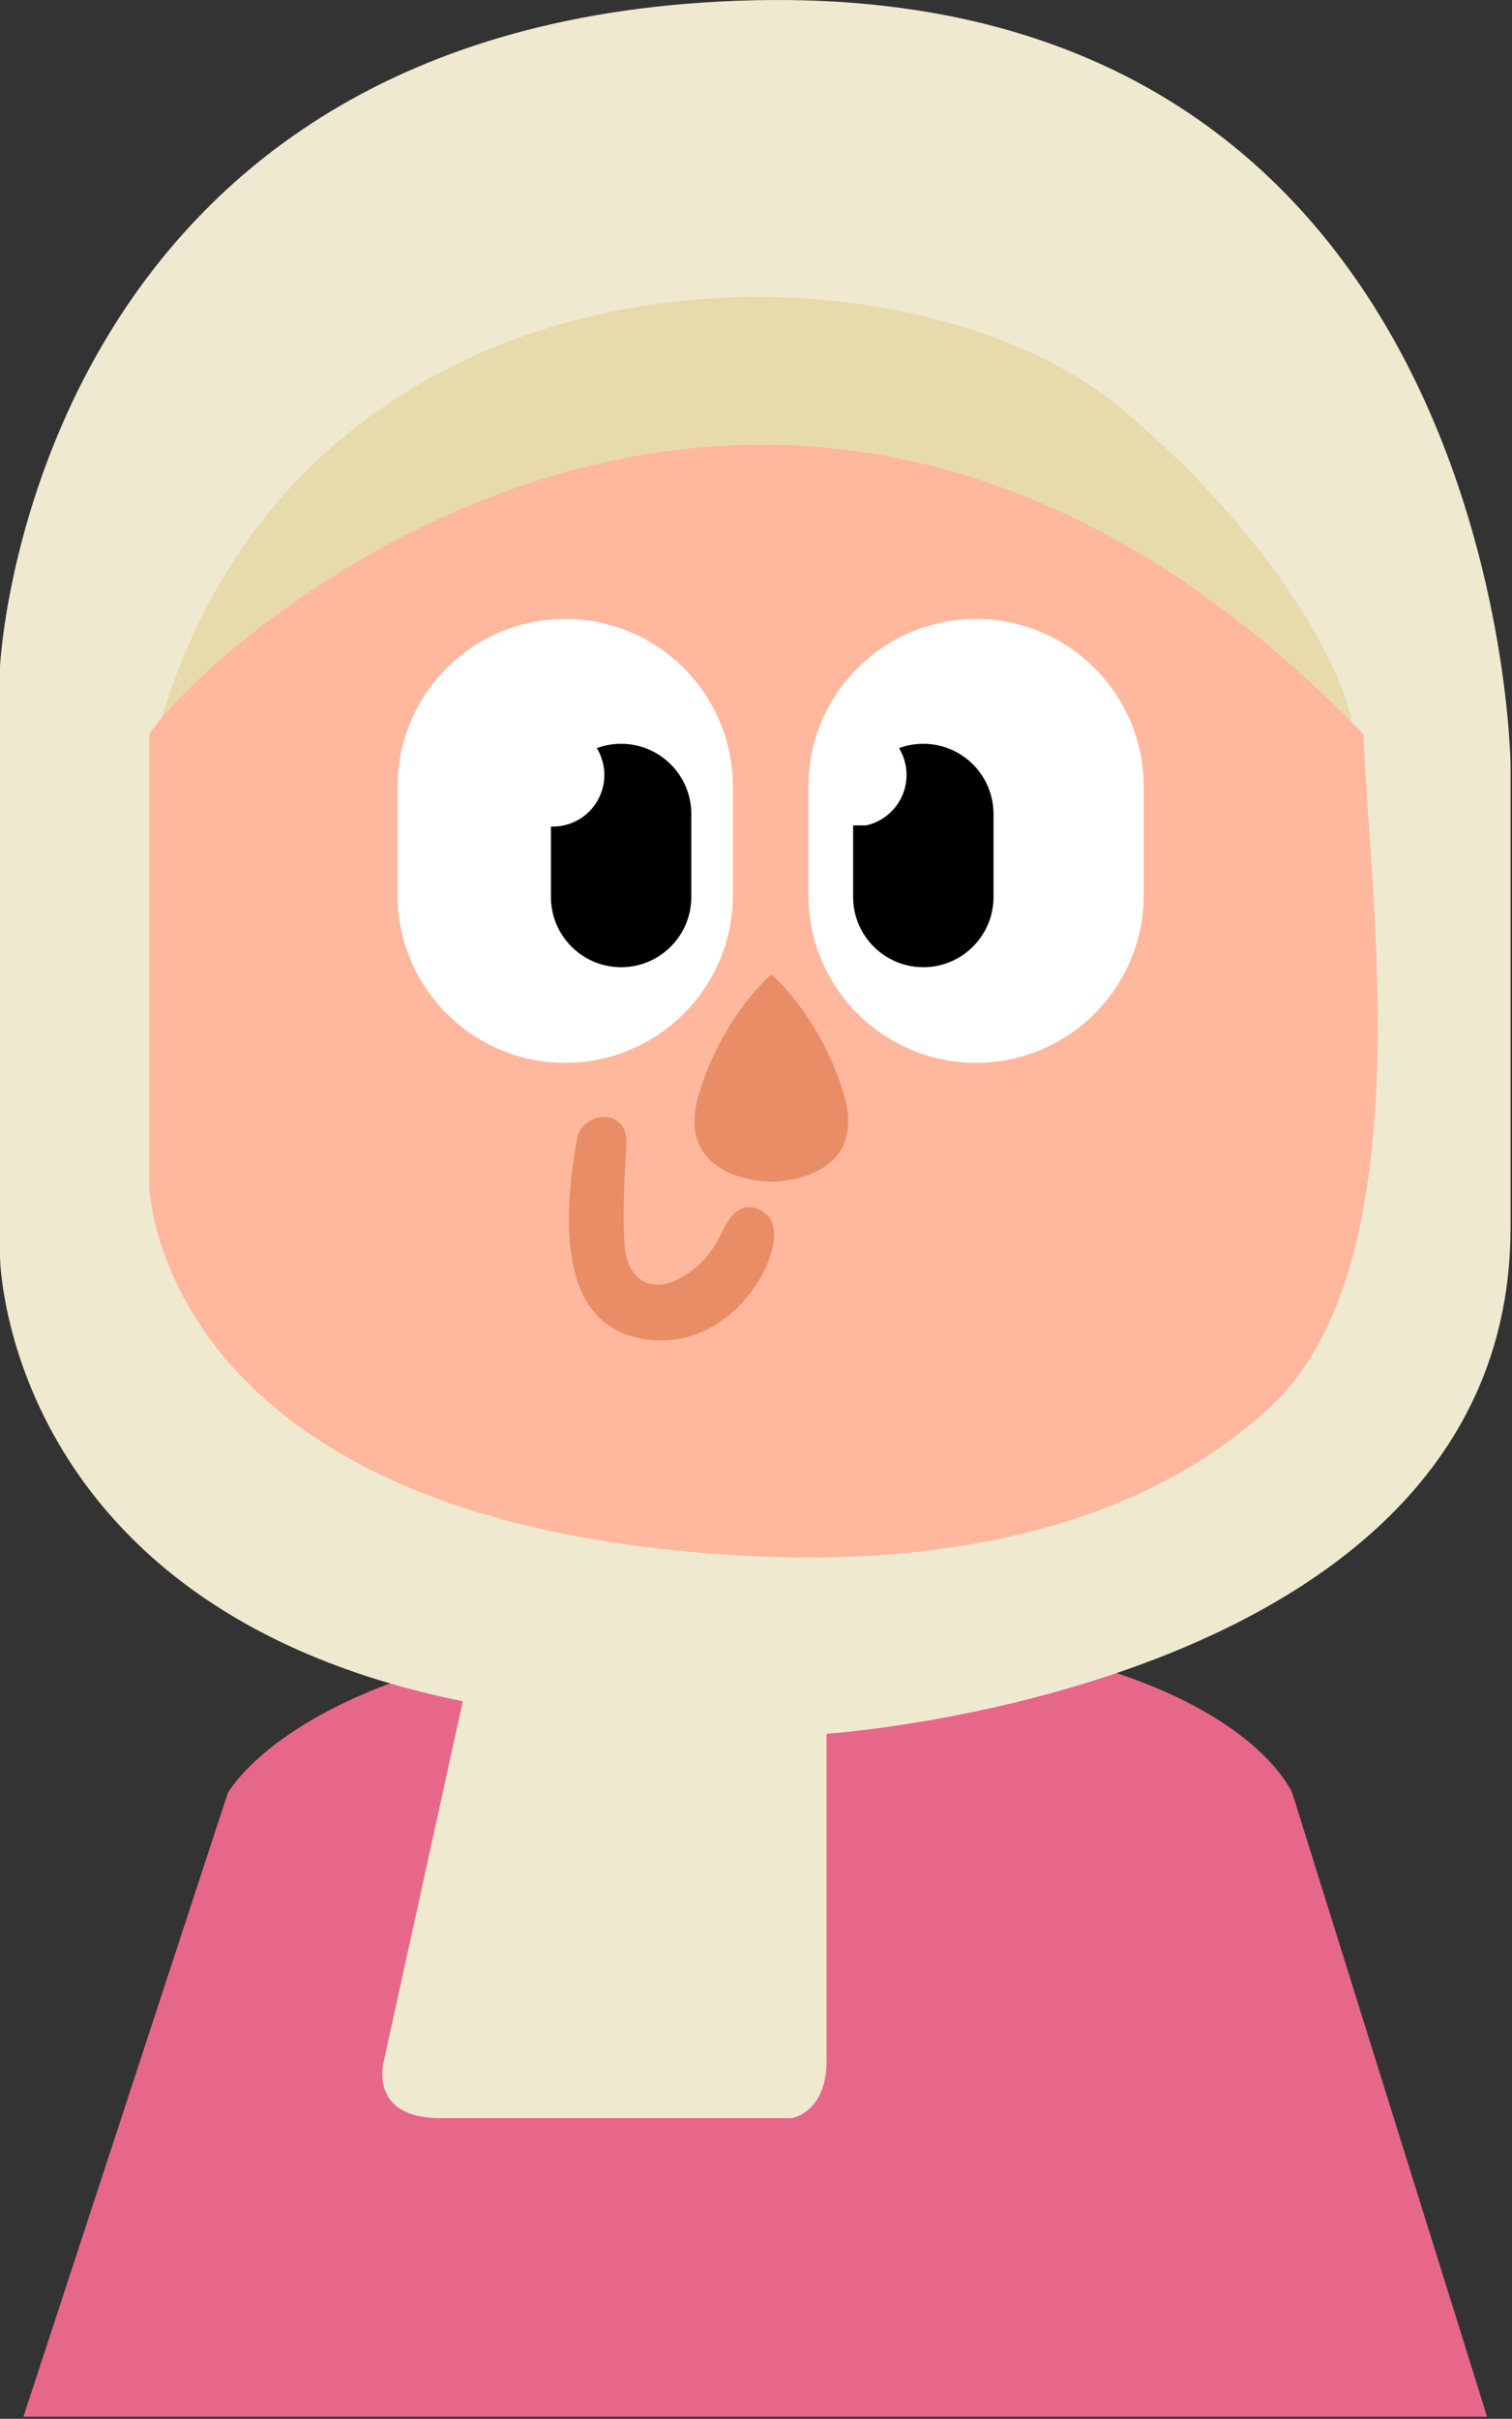 <?xml version="1.0" encoding="UTF-8" standalone="no"?>
<!DOCTYPE svg PUBLIC "-//W3C//DTD SVG 1.1//EN" "http://www.w3.org/Graphics/SVG/1.1/DTD/svg11.dtd">
<svg width="100%" height="100%" viewBox="0 0 444 710" version="1.1" xmlns="http://www.w3.org/2000/svg" xmlns:xlink="http://www.w3.org/1999/xlink" xml:space="preserve" xmlns:serif="http://www.serif.com/" style="fill-rule:evenodd;clip-rule:evenodd;stroke-linejoin:round;stroke-miterlimit:2;">
    <rect x="0" y="0" width="444" height="710" fill="#333333" stroke="none"/>
    <g transform="matrix(1,0,0,1,1437.33,293.282)">
        <g transform="matrix(1,0,0,1,307,-25)">
            <g transform="matrix(1,0,0,1,-4293.83,-827.686)">
                <g>
                    <g transform="matrix(1,0,0,1,0,-7.611)">
                        <path d="M2556.38,1276.4L2986.19,1276.41L2929.01,1093.4C2929.01,1093.4 2909.52,1044.72 2776.01,1044.72C2642.5,1044.72 2616.37,1093.4 2616.37,1093.4L2556.38,1276.4Z" style="fill:rgb(231,103,138);"/>
                    </g>
                    <g transform="matrix(1,0,0,1,-1.27,0)">
                        <path d="M2793.48,1068.31L2793.48,1164.4C2793.48,1179.51 2783.28,1181.15 2783.28,1181.15L2680.14,1181.15C2658.74,1181.15 2663.46,1164.46 2663.46,1164.46L2686.67,1058.77C2551.71,1031.53 2550.77,928.349 2550.77,928.349L2550.77,755.083C2550.77,755.083 2559.6,564.417 2772,559.488C2991.96,554.383 2994.34,783.789 2994.34,783.789L2994.34,919.768C2994.34,1055.28 2793.48,1068.31 2793.48,1068.31Z" style="fill:rgb(239,233,208);"/>
                        <g>
                            <g>
                                <clipPath id="_clip1">
                                    <path d="M2793.48,1068.31L2793.48,1164.4C2793.48,1179.51 2783.28,1181.15 2783.28,1181.15L2680.14,1181.15C2658.74,1181.15 2663.46,1164.46 2663.46,1164.46L2686.67,1058.77C2551.71,1031.53 2550.77,928.349 2550.77,928.349L2550.77,755.083C2550.77,755.083 2559.6,564.417 2772,559.488C2991.96,554.383 2994.34,783.789 2994.34,783.789L2994.34,919.768C2994.34,1055.28 2793.48,1068.31 2793.48,1068.31Z"/>
                                </clipPath>
                                <g clip-path="url(#_clip1)">
                                    <g transform="matrix(1,0,0,1,-0.254,4.171)">
                                        <path d="M2597.05,770.952C2597.05,770.952 2762.89,590.679 2948.57,771.683C2947.83,752.42 2922.2,709.631 2879.5,674.534C2814.68,621.25 2638.04,622.189 2597.05,770.952Z" style="fill:rgb(231,219,172);"/>
                                    </g>
                                    <path d="M2951.19,774.944C2952.26,816.983 2969.68,929.554 2924.03,972.179C2892,1002.08 2841.32,1019.42 2772,1016.18C2595.91,1007.92 2594.6,907.175 2594.6,907.175L2594.6,774.944C2613.6,746.338 2780.77,598.87 2951.19,774.944Z" style="fill:rgb(255,184,157);"/>
                                </g>
                            </g>
                        </g>
                    </g>
                    <g id="eyes.svg" transform="matrix(7.57,0,0,7.57,2778.53,808.979)">
                        <g transform="matrix(1,0,0,1,-15,-9)">
                            <g transform="matrix(1,0,0,1,-393.699,-305.279)">
                                <g>
                                    <g>
                                        <g>
                                            <g transform="matrix(1.118,0,0,1.087,-46.652,-28.337)">
                                                <path d="M405.657,312.924L405.657,316.796C405.657,320.096 403.051,322.776 399.841,322.776C396.631,322.776 394.025,320.096 394.025,316.796L394.025,312.924C394.025,309.623 396.631,306.943 399.841,306.943C403.051,306.943 405.657,309.623 405.657,312.924Z" style="fill:white;"/>
                                            </g>
                                            <g transform="matrix(1.227,0,0,1.044,-91.23,-13.862)">
                                                <path d="M404.638,312.965L404.638,316.047C404.638,317.487 403.644,318.655 402.419,318.655C401.194,318.655 400.2,317.487 400.2,316.047L400.2,312.965C400.2,311.525 401.194,310.357 402.419,310.357C403.644,310.357 404.638,311.525 404.638,312.965Z"/>
                                            </g>
                                            <g transform="matrix(0.96,0,0,0.916,16.068,25.844)">
                                                <ellipse cx="399.812" cy="311.699" rx="2.083" ry="2.184" style="fill:white;"/>
                                            </g>
                                        </g>
                                        <g transform="matrix(-1.118,0,0,1.087,863.329,-28.337)">
                                            <path d="M405.657,312.924L405.657,316.796C405.657,320.096 403.051,322.776 399.841,322.776C396.631,322.776 394.025,320.096 394.025,316.796L394.025,312.924C394.025,309.623 396.631,306.943 399.841,306.943C403.051,306.943 405.657,309.623 405.657,312.924Z" style="fill:white;"/>
                                        </g>
                                        <g>
                                            <g transform="matrix(1.227,0,0,1.044,-79.507,-13.862)">
                                                <path d="M404.638,312.965L404.638,316.047C404.638,317.487 403.644,318.655 402.419,318.655C401.194,318.655 400.2,317.487 400.2,316.047L400.2,312.965C400.2,311.525 401.194,310.357 402.419,310.357C403.644,310.357 404.638,311.525 404.638,312.965Z"/>
                                            </g>
                                            <g transform="matrix(1,0,0,1,11.723,0)">
                                                <g>
                                                    <g>
                                                        <g>
                                                            <clipPath id="_clip2">
                                                                <rect x="399.108" y="309.316" width="2.887" height="4"/>
                                                            </clipPath>
                                                            <g clip-path="url(#_clip2)">
                                                                <g transform="matrix(0.96,0,0,0.916,16.068,25.844)">
                                                                    <ellipse cx="399.812" cy="311.699" rx="2.083" ry="2.184" style="fill:white;"/>
                                                                </g>
                                                            </g>
                                                        </g>
                                                    </g>
                                                </g>
                                            </g>
                                        </g>
                                    </g>
                                </g>
                            </g>
                        </g>
                    </g>
                    <path d="M2776.01,906.256C2768.94,906.256 2747.88,902.794 2754.81,880.279C2761.92,857.172 2776.01,845.457 2776.01,845.457C2776.01,845.457 2790.1,857.172 2797.21,880.279C2804.14,902.794 2783.08,906.256 2776.01,906.256Z" style="fill:rgb(233,141,102);"/>
                    <g transform="matrix(1,0,0,1,-0.716,0)">
                        <path d="M2734.18,895.816C2735.11,883.997 2721.02,885.546 2719.64,893.71C2717.16,908.432 2711.21,945.961 2737.16,952.022C2765.6,958.666 2782.98,924.649 2775.96,916.586C2772.5,912.615 2767.64,912.891 2764.64,916.893C2761.55,921.017 2760.22,929.012 2749.76,934.654C2740.84,939.472 2734.47,934.477 2733.67,925.213C2733.03,917.81 2733.5,904.46 2734.18,895.816Z" style="fill:rgb(233,141,102);"/>
                    </g>
                </g>
            </g>
        </g>
    </g>
</svg>
